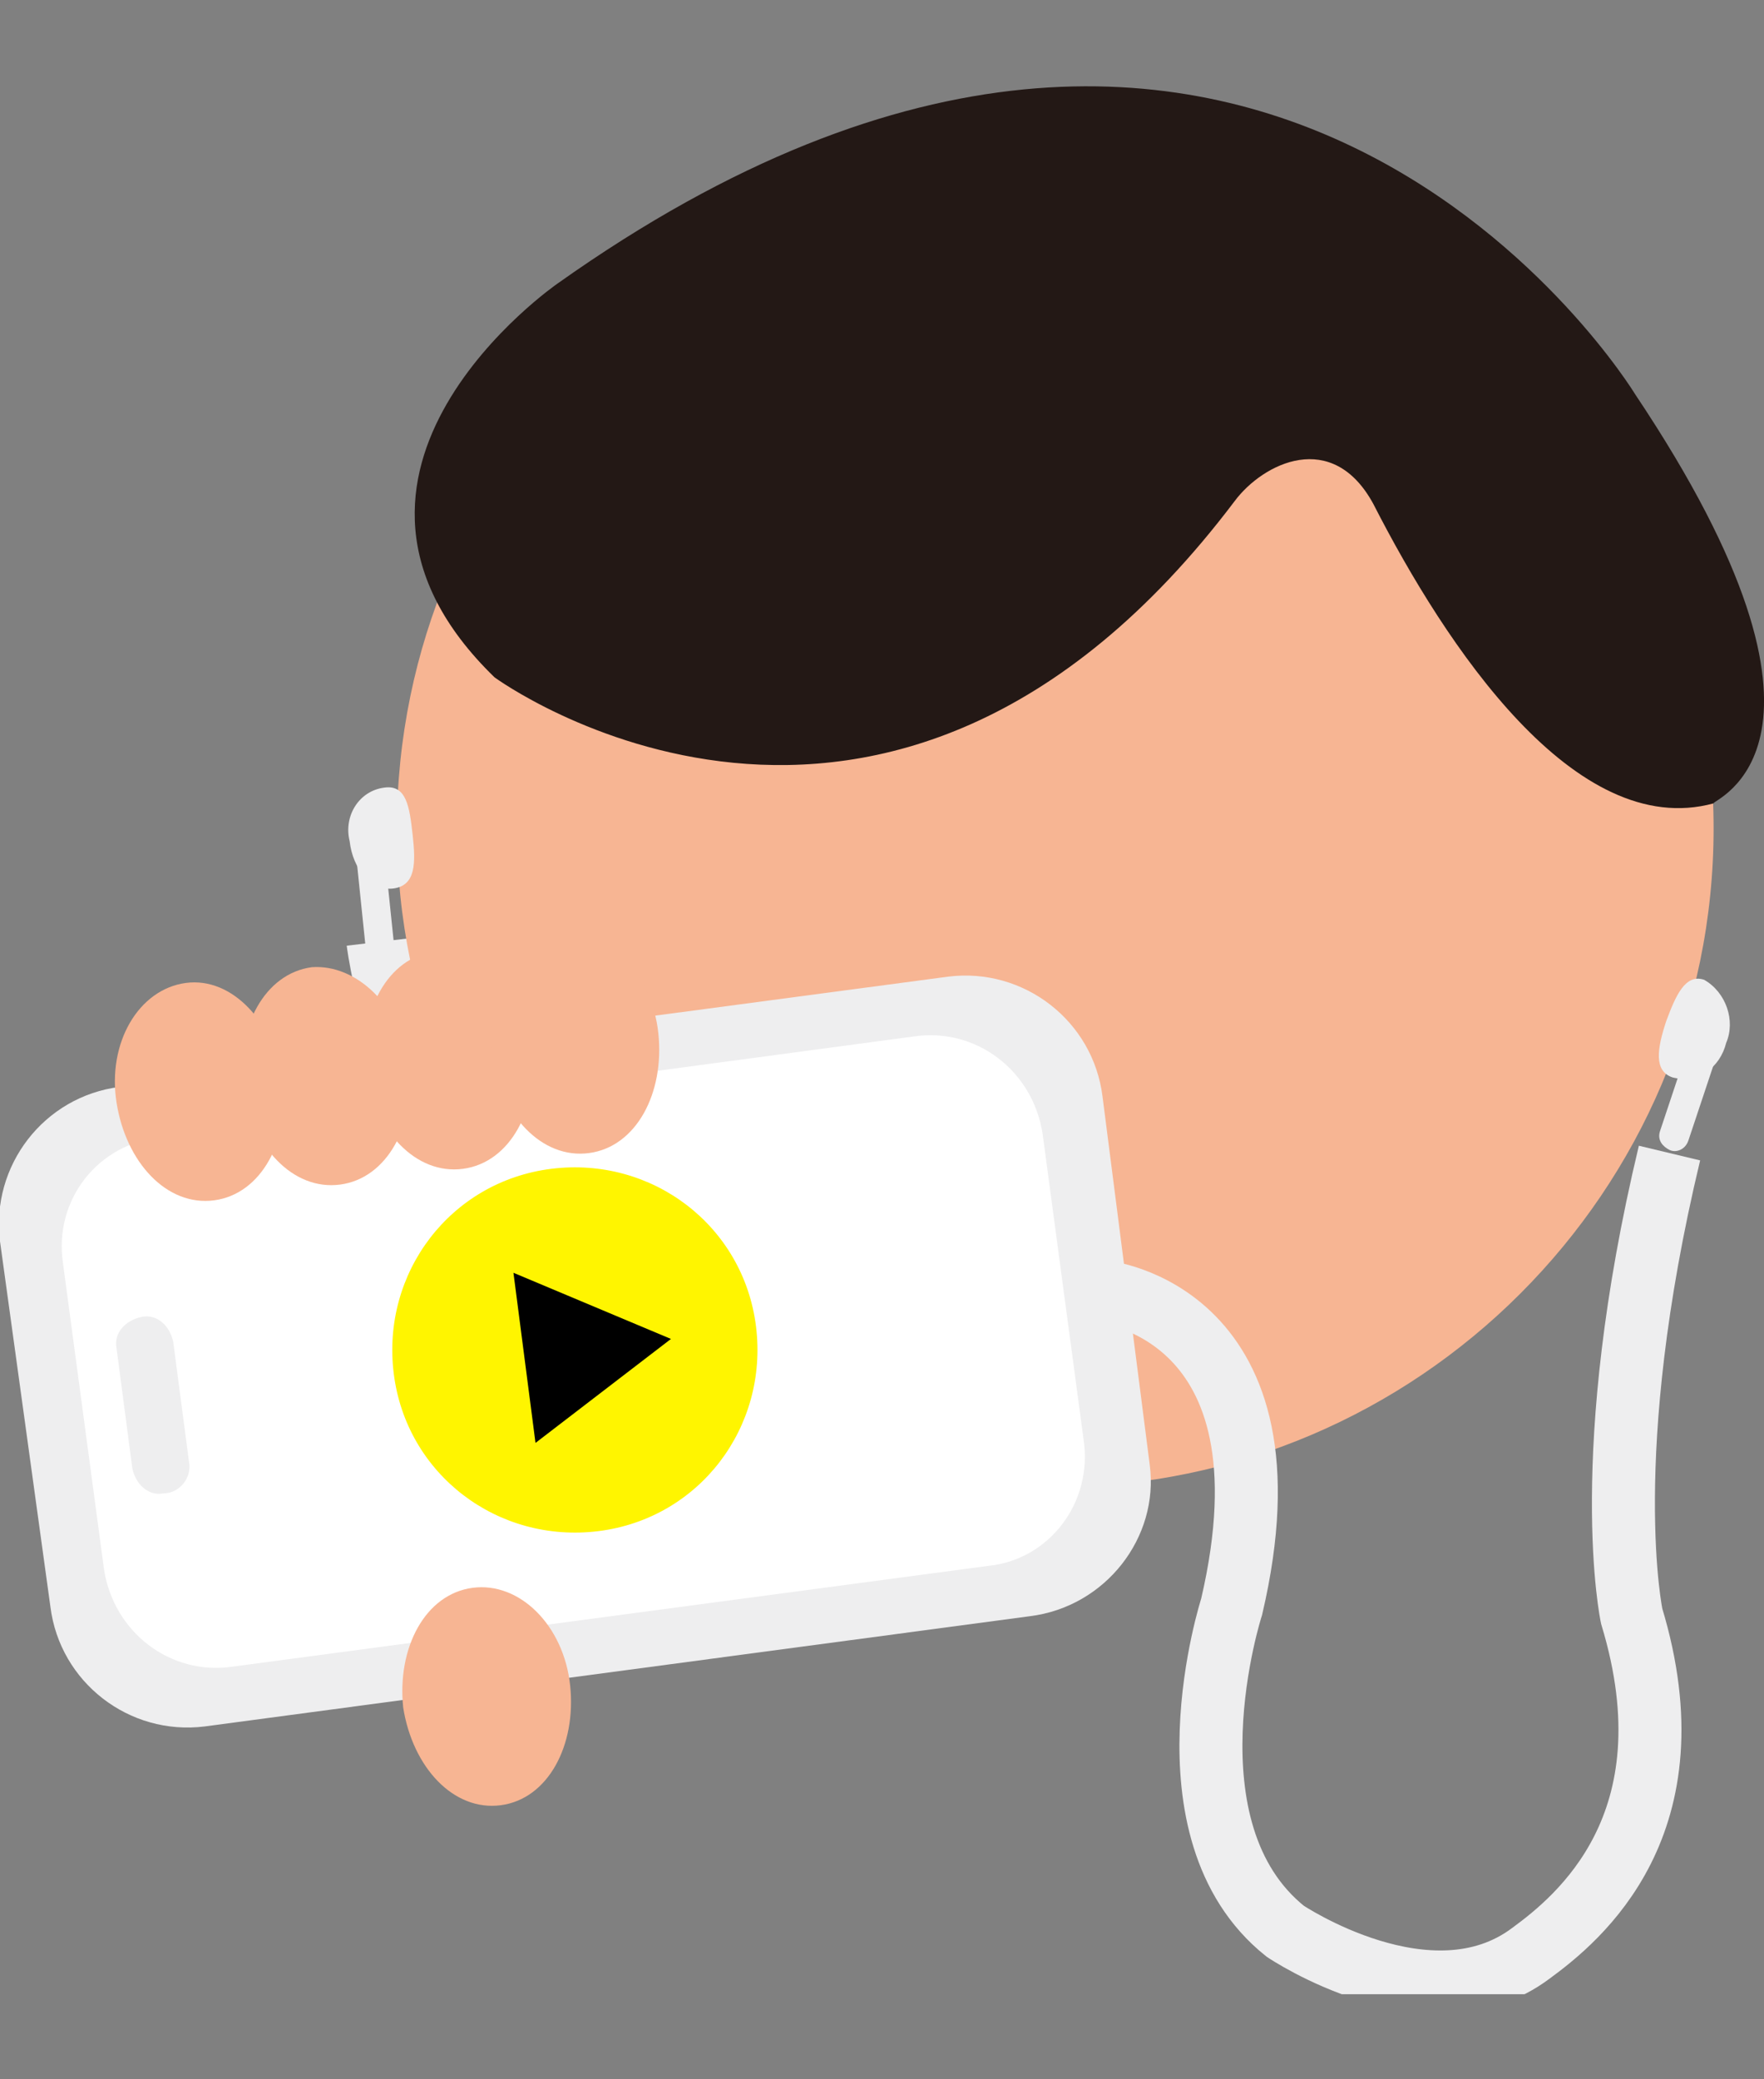 <?xml version="1.0" encoding="utf-8"?>
<!-- Generator: Adobe Illustrator 27.9.0, SVG Export Plug-In . SVG Version: 6.00 Build 0)  -->
<svg version="1.1" id="img_howto04" xmlns="http://www.w3.org/2000/svg" xmlns:xlink="http://www.w3.org/1999/xlink" x="0px"
	 y="0px" width="56px" height="66px" viewBox="0 0 56 66" style="enable-background:new 0 0 56 66;" xml:space="preserve">
<rect x="0" y="0" width="56" height="66" fill="#808080" stroke="none"/>
<style type="text/css">
	.st0{clip-path:url(#SVGID_00000152975548180389005080000010652332077294879894_);}
	.st1{fill:none;stroke:#EEEEEF;stroke-width:2;stroke-miterlimit:10;}
	.st2{fill:#F7B593;}
	.st3{fill:#EEEEEF;}
	.st4{fill:#FFFFFF;}
	.st5{fill:#FFF500;}
	.st6{fill:#231815;}
</style>
<g>
	<defs>
		<rect id="SVGID_1_" y="2.7" width="56" height="60.6"/>
	</defs>
	<clipPath id="SVGID_00000064329835765241492600000003417868948524324251_">
		<use xlink:href="#SVGID_1_"  style="overflow:visible;"/>
	</clipPath>
	<g id="グループ_94" style="clip-path:url(#SVGID_00000064329835765241492600000003417868948524324251_);">
		<path id="パス_270" class="st1" d="M12,29.9c0,0,0.9,7.6,6.7,10.9"/>
		<path id="パス_271" class="st2" d="M54.4,26.3c0,11.5-9.4,20.9-20.9,20.9c-11.5,0-20.9-9.4-20.9-20.9c0-11.5,9.4-20.9,20.9-20.9
			C45,5.4,54.4,14.7,54.4,26.3"/>
		<path id="パス_272" class="st3" d="M32.7,51.3L6.5,54.8c-2.4,0.3-4.6-1.4-4.9-3.8c0,0,0,0,0,0L0,39.4c-0.3-2.4,1.4-4.6,3.8-4.9
			L30.1,31c2.4-0.3,4.6,1.4,4.9,3.8c0,0,0,0,0,0l1.5,11.7C36.8,48.8,35.1,51,32.7,51.3C32.7,51.3,32.7,51.3,32.7,51.3"/>
		<path id="パス_273" class="st4" d="M31.4,49.7L7.4,52.9c-2,0.3-3.8-1.1-4.1-3.1c0,0,0,0,0,0l-1.3-9.7c-0.3-2,1.1-3.8,3.1-4
			l23.9-3.2c2-0.3,3.8,1.1,4.1,3.1l1.3,9.7C34.7,47.7,33.3,49.5,31.4,49.7C31.4,49.7,31.4,49.7,31.4,49.7"/>
		<path id="パス_274" class="st5" d="M24,42.1c0.4,3.2-1.8,6.1-5,6.5c-3.2,0.4-6.1-1.8-6.5-5c-0.4-3.2,1.8-6.1,5-6.5
			C20.7,36.7,23.6,38.9,24,42.1"/>
		<path id="パス_275" d="M21.3,42.5l-5-2.1l0.7,5.4L21.3,42.5z"/>
		<path id="パス_276" class="st3" d="M5.2,47.4L5.2,47.4c-0.5,0.1-0.9-0.3-1-0.8c0,0,0,0,0,0l-0.5-3.8c-0.1-0.5,0.3-0.9,0.8-1
			c0.5-0.1,0.9,0.3,1,0.8l0,0L6,46.4C6.1,46.9,5.7,47.4,5.2,47.4C5.2,47.4,5.2,47.4,5.2,47.4"/>
		<path id="パス_277" class="st6" d="M51.9,12.5c0,0-11.8-19.4-34.2-3.5c0,0-8.7,6-2,12.5c0,0,12.4,9.1,23.5-5.6
			c0.9-1.2,3.1-2.3,4.4,0.1c2.3,4.5,6.4,10.7,10.8,9.5C54.3,25.4,59.4,23.7,51.9,12.5"/>
		<path id="パス_278" class="st2" d="M18.1,53.5c0.2,1.9-0.7,3.6-2.2,3.8c-1.5,0.2-2.8-1.2-3.1-3.1c-0.2-1.9,0.7-3.6,2.2-3.8
			C16.5,50.2,17.9,51.6,18.1,53.5"/>
		<path id="パス_279" class="st2" d="M9,34.3c0.2,1.9-0.7,3.6-2.2,3.8C5.3,38.3,4,36.9,3.7,35s0.7-3.6,2.2-3.8S8.7,32.5,9,34.3"/>
		<path id="パス_280" class="st2" d="M13,33.8c0.2,1.9-0.7,3.6-2.2,3.8s-2.8-1.2-3.1-3.1c-0.2-1.9,0.7-3.6,2.2-3.8
			C11.3,30.6,12.7,31.9,13,33.8"/>
		<path id="パス_281" class="st2" d="M16.9,33.3c0.2,1.9-0.7,3.6-2.2,3.8c-1.5,0.2-2.8-1.2-3.1-3.1c-0.2-1.9,0.7-3.6,2.2-3.8
			S16.7,31.4,16.9,33.3"/>
		<path id="パス_282" class="st2" d="M20.9,32.8c0.2,1.9-0.7,3.6-2.2,3.8c-1.5,0.2-2.8-1.2-3.1-3.1c-0.2-1.9,0.7-3.6,2.2-3.8
			C19.3,29.5,20.7,30.9,20.9,32.8"/>
		<path id="パス_283" class="st3" d="M54.8,33.1c-0.2,0.8-0.9,1.3-1.7,1.1c-0.6-0.2-0.5-0.9-0.2-1.8c0.3-0.8,0.6-1.5,1.2-1.3
			C54.8,31.5,55.1,32.4,54.8,33.1"/>
		<path id="パス_284" class="st3" d="M53,36.5L53,36.5c-0.2-0.1-0.4-0.3-0.3-0.6c0,0,0,0,0,0l0.9-2.7c0.1-0.2,0.3-0.3,0.6-0.3
			c0.2,0.1,0.3,0.3,0.3,0.6l-0.9,2.7C53.5,36.5,53.2,36.6,53,36.5C53,36.5,53,36.5,53,36.5"/>
		<path id="パス_285" class="st3" d="M11.1,26.7c0.1,0.9,0.7,1.6,1.4,1.5c0.7-0.1,0.7-0.8,0.6-1.7c-0.1-0.9-0.2-1.6-0.9-1.5
			C11.4,25.1,10.9,25.9,11.1,26.7"/>
		<path id="パス_286" class="st3" d="M12.1,30.4L12.1,30.4c0.2,0,0.4-0.2,0.4-0.5c0,0,0,0,0,0l-0.3-2.9c0-0.2-0.2-0.4-0.5-0.4
			c-0.2,0-0.4,0.2-0.4,0.5l0,0l0.3,2.9C11.6,30.3,11.8,30.5,12.1,30.4C12.1,30.4,12.1,30.4,12.1,30.4"/>
		<path id="パス_287" class="st1" d="M35,41c0,0,6.3,0.6,4.1,10c0,0-2.3,7.1,1.7,10.3c0,0,4.6,3.1,7.8,0.7
			c1.5-1.1,5.2-4.1,3.2-10.7c0,0-1.1-5.1,1.2-14.7"/>
	</g>
</g>
</svg>
